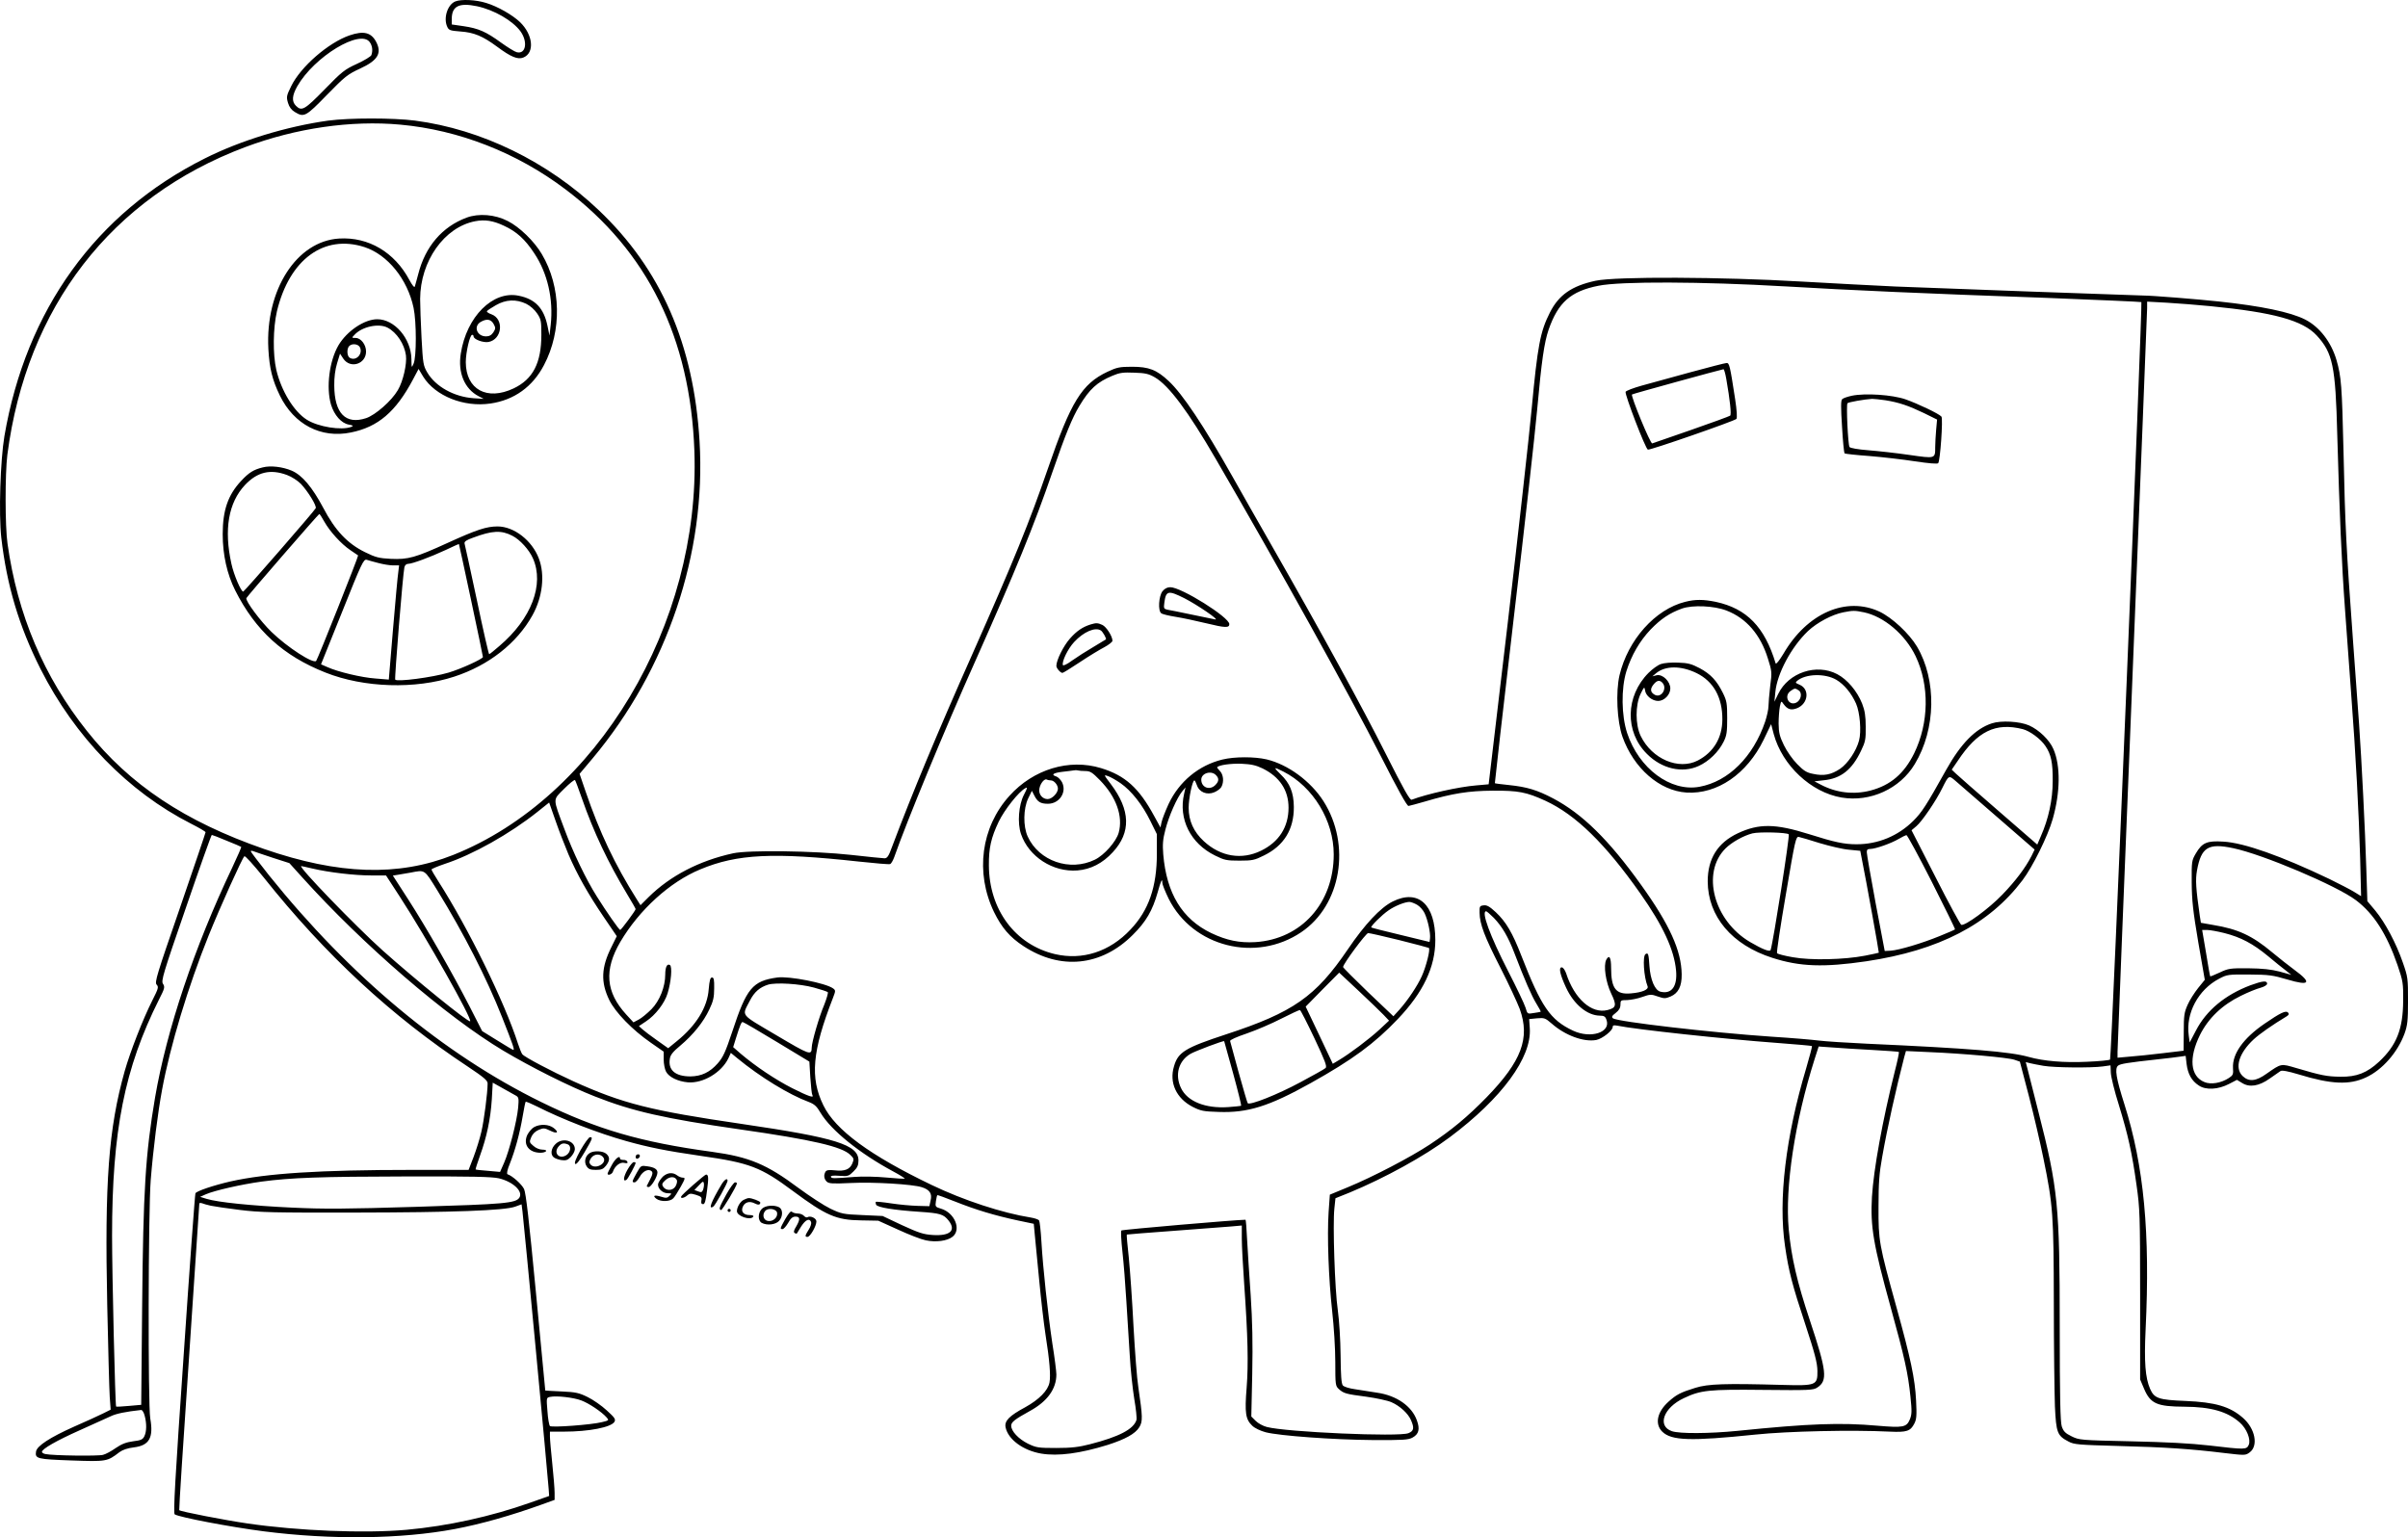 <?xml version="1.0" encoding="UTF-8"?>
<svg xmlns="http://www.w3.org/2000/svg" version="1.0" viewBox="0 0 1545.324 986.665" preserveAspectRatio="xMidYMid meet">
  <g transform="translate(-24.084,994.902) scale(0.1,-0.1)" fill="#000000" stroke="none">
    <path d="M3163 9940 c-50 -20 -78 -107 -52 -163 10 -22 19 -25 84 -30 88 -6 144 -30 235 -97 90 -67 134 -85 170 -70 73 30 62 146 -22 227 -48 46 -144 101 -217 123 -66 21 -160 25 -198 10z m139 -31 c111 -24 228 -92 279 -161 49 -68 34 -149 -24 -134 -13 3 -58 31 -100 61 -96 70 -145 92 -241 106 l-76 11 0 35 c0 83 47 106 162 82z M2484 9722 c-136 -47 -313 -201 -374 -325 -31 -63 -32 -70 -21 -108 8 -27 22 -46 44 -59 59 -36 70 -30 206 110 116 119 133 132 213 169 113 52 141 98 103 171 -32 61 -80 73 -171 42z m130 -44 c17 -24 20 -55 10 -83 -4 -9 -45 -34 -93 -56 -79 -36 -96 -50 -207 -164 -128 -131 -147 -142 -184 -105 -28 28 -25 66 9 126 109 190 405 369 465 282z M2348 9175 c-266 -37 -563 -127 -793 -243 -699 -350 -1147 -972 -1286 -1783 -26 -157 -37 -497 -20 -650 35 -306 113 -568 252 -844 220 -435 561 -787 966 -993 51 -26 93 -50 93 -55 0 -4 -74 -222 -164 -484 -149 -431 -164 -479 -150 -494 14 -15 11 -25 -27 -100 -62 -123 -143 -332 -178 -455 -104 -370 -129 -711 -112 -1504 6 -278 13 -542 16 -587 l6 -82 -48 -24 c-26 -13 -111 -52 -189 -86 -152 -68 -237 -123 -242 -159 -7 -46 6 -49 227 -57 226 -8 230 -7 308 53 22 16 53 26 93 31 99 12 127 62 105 186 -15 91 -13 1330 3 1530 16 199 46 436 73 580 52 282 167 662 299 990 74 183 213 492 229 508 5 5 59 -55 125 -137 395 -496 820 -890 1309 -1213 102 -68 127 -89 127 -108 0 -60 -23 -238 -40 -310 -10 -44 -33 -117 -50 -162 l-32 -83 -361 0 c-596 0 -934 -22 -1167 -74 -108 -25 -216 -61 -225 -76 -3 -4 -37 -468 -75 -1031 -56 -810 -68 -1024 -58 -1030 31 -19 356 -81 573 -109 431 -55 880 -50 1225 15 169 32 360 86 557 157 l83 30 0 46 c0 26 -7 110 -15 187 -8 77 -15 155 -15 173 l0 32 89 0 c162 0 304 28 325 63 9 16 2 27 -49 73 -32 30 -88 69 -123 86 -55 27 -76 32 -168 36 -57 3 -104 5 -104 6 0 1 -27 285 -60 630 -45 471 -64 636 -76 663 -15 31 -75 85 -106 95 -7 3 -2 28 15 69 33 83 63 191 82 303 8 49 17 91 19 93 2 3 35 -11 73 -30 161 -82 394 -172 573 -222 143 -40 256 -63 477 -95 317 -45 386 -72 593 -226 213 -158 278 -186 436 -188 l111 -2 126 -57 c69 -32 149 -63 179 -69 65 -14 138 -4 172 23 58 46 13 154 -74 180 -37 11 -38 13 -33 48 3 20 7 37 9 39 1 2 53 -17 116 -42 131 -52 250 -88 398 -120 l105 -22 7 -75 c4 -41 17 -171 28 -289 11 -118 29 -273 40 -345 27 -170 34 -264 26 -309 -10 -53 -67 -110 -155 -159 -104 -56 -135 -88 -127 -129 16 -78 112 -149 229 -169 108 -18 250 1 427 56 112 36 176 71 202 113 23 37 22 67 -6 257 -9 55 -22 231 -31 391 -8 160 -22 358 -30 439 -9 81 -15 148 -13 150 2 1 138 12 303 24 165 12 330 25 368 28 l67 6 0 -84 c0 -46 7 -175 15 -287 24 -340 28 -517 16 -670 -13 -162 -7 -203 36 -244 16 -16 53 -33 86 -42 89 -23 437 -48 687 -50 195 -1 229 1 256 16 40 22 48 54 28 109 -32 92 -130 161 -256 179 -40 6 -103 16 -140 22 -38 5 -73 16 -80 25 -9 12 -13 64 -14 192 -1 103 -9 224 -18 291 -19 129 -33 550 -22 652 l7 66 92 37 c224 93 478 232 642 355 333 249 527 512 513 700 l-4 58 50 5 c48 4 53 2 95 -34 86 -76 206 -120 286 -105 39 8 105 60 105 83 0 11 7 13 28 9 123 -25 688 -86 1027 -111 121 -9 221 -18 224 -20 2 -3 -15 -66 -37 -142 -132 -441 -180 -845 -136 -1142 23 -160 47 -252 131 -505 61 -186 76 -244 77 -296 1 -93 -8 -96 -229 -90 -361 10 -473 7 -555 -19 -94 -29 -121 -43 -172 -89 -73 -66 -89 -143 -40 -192 59 -58 181 -62 597 -19 210 22 622 31 865 19 107 -5 131 3 156 52 14 27 16 52 11 148 -7 141 -35 271 -126 599 -112 404 -116 425 -115 646 0 151 5 216 23 315 33 189 91 447 142 644 l11 39 151 -7 c217 -9 504 -35 545 -49 l35 -12 59 -225 c32 -124 73 -301 92 -395 62 -302 66 -362 67 -928 0 -282 4 -580 7 -664 8 -171 15 -189 88 -227 35 -19 65 -21 319 -28 305 -8 465 -19 678 -45 136 -16 138 -16 165 4 57 42 35 153 -43 221 -83 73 -177 101 -370 109 -171 7 -199 16 -226 77 -31 71 -39 172 -29 381 30 622 -11 1051 -136 1446 -54 170 -63 229 -41 248 16 12 56 19 257 41 58 6 121 14 141 17 l36 5 6 -52 c8 -64 32 -108 78 -138 45 -31 124 -27 195 10 l50 26 33 -20 c47 -30 108 -21 177 28 31 22 61 43 69 48 9 7 47 0 117 -21 209 -64 325 -69 431 -20 105 48 204 160 249 283 18 51 22 80 22 209 0 145 -1 153 -33 245 -43 125 -113 256 -176 333 l-52 62 -7 215 c-7 236 -30 692 -46 920 -6 80 -24 327 -40 550 -42 577 -50 724 -60 1201 -10 422 -14 479 -45 587 -34 116 -109 213 -201 260 -94 48 -282 87 -554 116 -140 15 -429 38 -480 38 -56 1 -1382 49 -1595 58 -126 6 -399 20 -605 32 -507 30 -1190 33 -1320 5 -153 -33 -236 -91 -293 -204 -62 -122 -79 -212 -117 -618 -17 -181 -86 -798 -153 -1370 l-123 -1040 -79 -7 c-112 -9 -318 -55 -415 -92 -11 -5 -51 66 -167 296 -150 298 -414 781 -730 1333 -88 154 -202 354 -253 445 -185 328 -321 531 -409 613 -78 73 -128 92 -236 92 -80 0 -97 -4 -157 -32 -165 -78 -235 -192 -383 -623 -118 -342 -216 -584 -485 -1191 -224 -504 -382 -883 -515 -1236 -21 -59 -31 -73 -48 -73 -11 0 -108 10 -216 22 -235 26 -656 32 -756 10 -216 -47 -403 -144 -542 -281 l-52 -52 -24 38 c-140 222 -238 428 -328 691 l-39 114 85 101 c477 570 728 1315 685 2033 -37 623 -248 1106 -648 1485 -327 311 -752 518 -1178 574 -140 18 -421 18 -556 0z m462 -26 c375 -34 748 -180 1058 -414 528 -397 803 -955 829 -1680 40 -1112 -626 -2227 -1549 -2594 -351 -139 -733 -127 -1213 39 -507 176 -862 412 -1136 757 -277 348 -446 747 -510 1203 -16 111 -16 449 -1 570 123 948 668 1653 1527 1975 326 122 679 173 995 144z m8885 -1038 c418 -25 895 -46 1682 -74 331 -13 604 -25 606 -27 8 -9 -192 -4853 -201 -4862 -4 -4 -71 -11 -148 -14 -146 -7 -278 4 -374 31 -121 34 -378 55 -1040 85 -129 6 -266 15 -305 20 -38 5 -176 17 -305 25 -384 26 -990 96 -1018 118 -10 8 -7 16 17 34 22 17 31 33 31 54 0 27 2 29 43 29 23 1 67 9 97 20 51 18 58 18 100 3 41 -14 48 -14 82 0 49 21 72 65 71 142 -2 152 -77 319 -261 575 -207 289 -377 456 -565 555 -101 53 -166 73 -281 85 -48 5 -90 10 -92 12 -1 2 53 478 121 1058 69 580 136 1181 150 1335 29 321 46 436 74 518 61 175 142 247 320 282 140 29 666 27 1196 -4z m2730 -127 c407 -40 593 -91 683 -188 103 -112 121 -195 132 -636 14 -495 28 -828 50 -1125 11 -143 28 -384 39 -535 30 -394 50 -778 58 -1059 l6 -244 -44 27 c-24 15 -96 52 -159 83 -307 147 -549 233 -681 240 -105 7 -136 -7 -176 -75 -27 -46 -28 -51 -27 -187 1 -116 8 -182 42 -383 l42 -242 -43 -53 c-23 -29 -54 -77 -67 -107 -22 -49 -25 -69 -25 -175 l-1 -120 -134 -16 c-74 -9 -170 -19 -212 -22 l-78 -7 0 38 c0 21 43 1095 95 2385 52 1291 95 2365 95 2388 l0 42 128 -7 c70 -4 195 -14 277 -22z m-6773 -457 c90 -52 214 -219 390 -522 408 -701 861 -1519 1058 -1905 111 -219 170 -325 180 -324 8 1 55 14 104 28 179 53 282 69 436 70 167 1 216 -9 339 -65 194 -90 383 -274 608 -594 146 -207 218 -362 230 -496 9 -102 -29 -153 -101 -135 -35 9 -64 76 -70 165 -5 78 -8 87 -25 76 -20 -12 -11 -147 13 -206 9 -21 -33 -40 -106 -46 -97 -9 -128 30 -128 164 0 67 -12 87 -31 52 -19 -37 -4 -143 32 -218 36 -74 32 -91 -24 -105 -102 -26 -213 72 -266 237 -8 21 -19 37 -28 37 -21 0 -11 -46 28 -130 50 -108 136 -179 217 -180 26 0 35 -5 42 -26 31 -81 -100 -124 -215 -70 -146 69 -203 153 -331 481 -57 147 -98 217 -164 279 -39 36 -57 47 -78 44 -25 -3 -27 -6 -26 -48 1 -72 31 -152 135 -355 53 -104 108 -223 123 -263 67 -187 11 -335 -213 -566 -122 -125 -224 -210 -366 -304 -121 -80 -364 -207 -524 -273 l-116 -48 -8 -113 c-10 -153 0 -426 23 -635 11 -98 20 -240 20 -326 0 -147 1 -154 23 -174 31 -28 46 -32 177 -49 63 -9 135 -24 160 -35 55 -24 108 -73 126 -116 22 -50 18 -69 -17 -83 -61 -25 -785 7 -909 40 -24 6 -56 24 -71 39 l-28 28 6 274 c4 199 1 337 -10 504 -9 127 -19 287 -23 358 -3 70 -8 127 -10 127 -56 0 -791 -63 -797 -69 -4 -4 -1 -65 7 -137 8 -71 19 -212 25 -314 7 -102 16 -260 22 -351 5 -92 19 -218 29 -280 11 -63 17 -123 14 -134 -18 -59 -111 -108 -299 -156 -70 -18 -117 -24 -215 -24 -117 0 -129 2 -183 28 -60 30 -107 80 -107 115 0 23 23 41 121 95 111 61 169 141 169 234 0 18 -11 108 -26 200 -30 203 -60 483 -70 653 -4 69 -11 130 -15 136 -5 6 -28 14 -52 18 -183 29 -433 111 -637 209 -396 190 -618 353 -695 511 -87 177 -72 348 61 689 18 47 18 49 1 62 -47 34 -281 80 -357 70 -160 -22 -198 -68 -290 -348 -44 -132 -59 -164 -93 -203 -51 -58 -105 -83 -175 -84 -98 0 -146 41 -132 116 3 22 22 45 67 82 81 68 149 152 186 232 25 52 31 78 31 135 1 56 -2 70 -14 70 -11 0 -16 -18 -21 -75 -8 -116 -80 -233 -205 -334 l-55 -45 -72 51 c-40 28 -82 60 -94 71 l-22 20 45 30 c61 40 120 117 139 180 23 75 31 172 15 182 -18 11 -30 -13 -30 -61 0 -79 -36 -169 -88 -222 -27 -27 -64 -58 -82 -67 l-34 -18 -46 50 c-132 144 -144 286 -38 467 121 205 317 384 513 465 237 99 468 110 1018 50 103 -11 193 -19 200 -16 7 2 18 22 26 43 81 231 323 817 516 1249 262 588 382 881 500 1225 84 243 127 348 173 424 65 108 113 152 211 193 47 20 69 23 142 20 71 -2 93 -8 131 -30z m-3677 -2702 c75 -216 168 -412 292 -618 29 -48 53 -90 53 -93 0 -9 -93 -134 -99 -134 -7 0 -88 116 -150 215 -68 107 -154 285 -209 435 -75 202 -75 181 -1 256 35 35 66 60 70 56 3 -4 23 -56 44 -117z m-86 -360 c56 -130 124 -251 227 -403 l83 -122 -34 -69 c-66 -131 -70 -226 -14 -341 39 -79 147 -191 267 -274 l82 -57 0 -50 c0 -28 7 -63 15 -78 18 -35 75 -63 140 -69 98 -8 216 63 260 154 l16 35 40 -33 c148 -122 335 -236 460 -282 36 -14 51 -27 76 -70 68 -113 252 -261 466 -376 43 -23 76 -44 74 -46 -2 -2 -55 1 -118 7 -63 6 -154 8 -204 4 -139 -11 -148 -11 -152 1 -2 7 16 9 55 6 55 -4 60 -2 90 28 25 24 32 40 32 70 0 101 -142 146 -749 235 -587 86 -762 130 -1081 274 -136 62 -313 155 -327 173 -6 7 -18 38 -28 68 -85 265 -317 739 -511 1042 -24 37 -44 72 -44 76 0 4 38 20 85 36 178 58 418 193 595 334 l75 60 41 -117 c22 -64 60 -161 83 -216z m-2194 88 c50 -20 92 -38 94 -40 2 -1 -24 -61 -58 -133 -243 -511 -420 -1039 -495 -1475 -62 -367 -76 -593 -83 -1342 l-6 -631 -79 -7 c-43 -4 -81 -6 -82 -4 -6 7 -26 850 -26 1096 0 675 80 1075 301 1516 37 72 39 81 26 101 -13 19 -1 61 147 489 88 257 163 467 166 467 3 0 46 -16 95 -37z m12877 -48 c191 -40 665 -241 788 -334 114 -86 198 -217 267 -417 35 -103 37 -115 36 -229 -1 -181 -42 -285 -154 -390 -77 -72 -145 -99 -249 -97 -86 1 -122 8 -284 56 -99 29 -94 30 -190 -37 -68 -49 -114 -53 -154 -14 -52 52 -23 147 72 235 38 35 119 92 212 148 14 9 16 15 8 24 -14 15 -49 -2 -151 -72 -137 -94 -207 -194 -202 -284 3 -40 0 -47 -26 -64 -50 -33 -117 -44 -158 -26 -90 37 -101 154 -28 302 54 108 143 193 262 251 46 23 103 46 127 52 25 7 42 18 42 26 0 22 -30 18 -107 -10 -162 -61 -283 -161 -350 -291 l-40 -76 -6 45 c-20 142 61 294 195 364 51 27 58 28 193 27 127 -1 150 -4 245 -32 144 -43 160 -22 45 62 -35 26 -99 76 -142 112 -129 108 -220 150 -379 176 l-79 14 -7 44 c-25 176 -29 231 -18 292 27 149 72 177 232 143z m-12580 -62 l106 -34 83 -92 c391 -434 925 -894 1290 -1112 178 -106 423 -229 586 -293 243 -96 445 -142 932 -212 468 -67 656 -111 709 -164 23 -22 24 -27 13 -54 -16 -39 -49 -52 -112 -45 -38 4 -53 2 -60 -8 -13 -21 -11 -46 7 -64 14 -13 35 -15 158 -9 144 7 392 -8 452 -27 51 -16 68 -41 57 -85 l-8 -37 -75 2 c-41 1 -118 8 -170 16 -52 8 -96 12 -98 10 -3 -2 -2 -10 1 -18 7 -18 114 -35 278 -46 133 -9 155 -15 188 -57 49 -63 9 -99 -102 -92 -61 4 -90 14 -197 63 l-125 59 -130 6 c-123 5 -135 8 -205 41 -41 20 -133 80 -205 133 -205 153 -316 199 -555 232 -457 62 -738 144 -1095 319 -628 308 -1227 807 -1748 1456 -64 81 -117 150 -117 154 0 4 8 4 18 0 9 -4 65 -22 124 -42z m255 -69 c106 -25 269 -44 374 -44 l97 0 89 -137 c171 -263 465 -784 451 -799 -10 -10 -347 263 -561 454 -176 158 -547 542 -523 542 2 0 35 -7 73 -16z m801 -141 c168 -273 316 -562 415 -813 72 -182 81 -210 72 -210 -3 0 -49 27 -103 61 l-97 60 -80 157 c-110 214 -277 506 -395 689 l-98 152 31 5 c18 3 55 9 82 14 95 18 87 24 173 -115z m6779 -175 c54 -56 93 -123 133 -228 67 -175 110 -273 140 -322 17 -28 30 -51 28 -53 -2 -1 -21 -5 -44 -8 -41 -7 -41 -7 -53 34 -7 23 -57 128 -112 235 -117 228 -174 384 -141 384 4 0 26 -19 49 -42z m4689 -98 c106 -27 183 -68 280 -148 44 -37 96 -79 115 -93 l34 -27 -75 21 c-55 14 -109 20 -200 21 -117 1 -129 -1 -184 -27 -32 -15 -60 -26 -61 -25 -2 2 -14 69 -27 151 l-25 147 32 0 c17 0 67 -9 111 -20z m-9051 -350 c44 -12 83 -25 88 -29 4 -4 -7 -41 -23 -82 -33 -77 -80 -240 -80 -274 -1 -52 -12 -48 -228 80 -238 141 -221 119 -168 223 28 54 62 84 116 101 51 15 204 6 295 -19z m-240 -348 l210 -127 6 -101 c4 -56 9 -107 13 -113 14 -22 -23 -10 -130 44 -106 54 -232 138 -330 221 l-48 42 18 58 c27 86 35 104 43 103 5 0 103 -57 218 -127z m7029 -52 c93 -5 170 -11 173 -13 2 -3 -9 -58 -26 -123 -80 -320 -136 -629 -147 -807 -11 -191 9 -307 121 -712 88 -318 111 -421 126 -570 10 -95 9 -115 -4 -147 -21 -50 -43 -54 -207 -40 -237 21 -437 14 -899 -33 -181 -18 -372 -19 -421 -2 -96 33 -54 151 77 212 107 51 159 57 508 53 295 -3 323 -2 348 15 68 44 61 105 -47 430 -83 249 -119 404 -136 585 -25 271 39 692 166 1093 l26 81 86 -6 c48 -4 163 -11 256 -16z m1101 -102 c70 -12 307 -14 380 -4 l50 7 2 -48 c1 -26 24 -120 52 -208 59 -193 84 -305 113 -513 21 -147 23 -193 23 -702 l0 -545 25 -59 c41 -97 83 -115 260 -116 169 -1 275 -31 354 -101 45 -39 73 -110 58 -144 -14 -31 -23 -31 -252 -4 -120 14 -278 22 -505 27 -324 7 -331 8 -380 32 -41 20 -52 32 -63 64 -9 30 -13 183 -13 645 0 771 -11 882 -136 1371 -30 118 -61 239 -68 268 l-14 54 27 -7 c15 -4 54 -11 87 -17z m-9802 -192 c17 -10 18 -20 13 -77 -8 -86 -57 -278 -90 -353 l-26 -59 -77 7 c-42 3 -78 7 -80 9 -1 2 11 41 28 88 43 118 68 236 76 362 l6 107 66 -37 c36 -20 74 -41 84 -47z m-111 -530 c92 -22 157 -84 132 -124 -23 -36 -98 -42 -660 -59 -458 -14 -594 -15 -800 -5 -261 12 -475 34 -547 56 l-42 13 38 17 c56 24 226 63 357 81 188 25 375 32 935 33 416 1 542 -2 587 -12z m-1848 -176 c23 -5 106 -17 186 -27 126 -16 222 -18 735 -17 635 1 963 13 1032 38 l41 15 6 -47 c8 -60 165 -1722 168 -1781 l3 -44 -125 -44 c-249 -88 -526 -149 -790 -173 -271 -24 -696 -7 -1023 41 -139 20 -428 76 -436 85 -2 2 26 444 63 981 36 538 66 982 66 987 0 4 8 5 17 2 9 -4 35 -11 57 -16z m2378 -1250 c48 -18 129 -72 161 -108 17 -19 17 -20 -29 -31 -67 -17 -323 -36 -334 -25 -5 5 -13 48 -16 96 -7 85 -7 86 17 91 41 9 152 -4 201 -23z m-2803 -97 c14 -51 13 -103 -2 -133 -10 -21 -23 -26 -72 -32 -44 -6 -73 -17 -111 -43 -28 -20 -65 -40 -82 -44 -30 -9 -323 -5 -369 5 -13 2 -23 9 -23 14 0 19 95 73 243 139 83 38 172 78 197 89 37 18 97 30 197 41 7 0 17 -16 22 -36z M3235 8552 c-156 -58 -265 -185 -310 -362 -10 -36 -19 -72 -22 -80 -3 -9 -16 7 -35 42 -95 178 -262 277 -450 266 -273 -16 -475 -329 -455 -708 7 -125 25 -199 74 -300 91 -186 264 -276 455 -237 175 35 289 133 399 340 l36 68 30 -50 c78 -124 260 -197 431 -172 152 22 271 107 344 247 116 220 110 503 -14 712 -49 83 -143 174 -218 212 -83 43 -187 51 -265 22z m240 -52 c80 -37 134 -85 194 -176 86 -128 124 -296 106 -460 l-8 -69 -13 64 c-24 113 -79 171 -185 192 -165 34 -334 -134 -371 -371 -20 -123 24 -227 114 -274 l33 -17 -65 4 c-126 9 -244 75 -297 165 -26 44 -28 57 -37 222 -5 96 -9 209 -9 250 1 243 155 461 353 499 62 12 115 4 185 -29z m-895 -137 c149 -49 276 -206 315 -390 19 -89 19 -317 0 -358 -13 -30 -13 -29 -14 30 -2 131 -108 255 -219 255 -83 0 -195 -76 -249 -167 -59 -101 -80 -271 -48 -381 21 -68 66 -119 113 -128 31 -6 33 -8 17 -15 -63 -24 -212 0 -285 46 -83 52 -164 185 -196 320 -23 101 -21 268 4 376 80 333 302 496 562 412z m1038 -364 c26 -13 54 -38 70 -62 25 -37 27 -49 27 -136 0 -182 -54 -286 -178 -345 -171 -81 -306 -7 -307 168 0 63 26 176 41 176 5 0 9 -4 9 -10 0 -19 61 -42 96 -36 88 17 101 148 18 178 -18 6 -31 15 -28 20 3 5 29 22 57 38 64 37 130 40 195 9z m-209 -130 c13 -24 13 -29 -2 -53 -12 -18 -26 -26 -47 -26 -60 0 -83 67 -32 94 37 21 64 16 81 -15z m-681 -23 c59 -31 108 -105 118 -178 7 -55 -18 -166 -52 -223 -40 -69 -144 -160 -204 -180 -131 -43 -203 31 -204 209 -1 52 6 103 18 143 l19 62 21 -32 c45 -67 146 -35 146 46 0 44 -33 87 -67 87 -25 0 -26 1 -8 19 47 53 156 77 213 47z m-178 -125 c22 -42 -23 -92 -64 -69 -19 10 -21 59 -4 76 18 18 56 14 68 -7z M1927 6949 c-58 -14 -89 -33 -139 -87 -84 -90 -118 -188 -118 -342 0 -132 28 -256 80 -360 130 -258 309 -421 580 -528 247 -98 576 -108 826 -26 221 72 402 214 502 394 65 117 81 259 41 364 -43 115 -159 206 -265 206 -71 0 -135 -21 -319 -105 -210 -96 -255 -108 -366 -103 -76 4 -97 9 -166 43 -112 55 -191 138 -268 285 -71 133 -135 209 -202 238 -59 25 -136 34 -186 21z m156 -49 c30 -11 68 -36 89 -57 45 -48 102 -140 95 -156 -6 -15 -455 -531 -465 -535 -13 -4 -61 108 -76 178 -49 221 -19 393 87 506 79 84 163 104 270 64z m239 -299 c36 -64 109 -144 167 -183 25 -17 48 -33 50 -34 4 -4 -259 -665 -269 -677 -18 -21 -185 87 -287 186 -70 68 -168 199 -161 217 4 11 462 539 468 540 3 0 17 -22 32 -49z m1207 -91 c48 -24 108 -90 132 -145 74 -167 -10 -388 -215 -562 -33 -29 -63 -53 -66 -53 -3 0 -39 156 -79 348 -41 191 -76 354 -79 363 -2 12 12 22 55 37 123 46 181 49 252 12z m-265 -413 c42 -196 76 -361 76 -365 0 -12 -142 -77 -220 -100 -104 -31 -333 -61 -343 -45 -5 8 49 677 59 721 3 13 12 22 24 22 26 0 142 43 241 89 46 22 84 39 85 38 1 -1 36 -163 78 -360z m-594 238 c30 -8 72 -15 93 -15 l39 0 -5 -42 c-4 -24 -19 -189 -34 -367 l-27 -324 -86 7 c-88 6 -243 43 -310 74 l-39 17 136 338 c125 313 137 338 157 333 11 -4 46 -13 76 -21z M11090 7560 c-118 -33 -259 -71 -313 -86 -54 -15 -101 -33 -104 -40 -6 -17 127 -365 143 -371 13 -5 554 183 568 197 6 6 3 55 -8 127 -33 215 -37 233 -55 232 -9 0 -113 -27 -231 -59z m229 -42 c24 -138 34 -229 25 -237 -5 -4 -117 -45 -249 -91 -132 -46 -245 -85 -251 -87 -12 -4 -139 305 -130 314 3 4 571 160 587 162 4 1 12 -27 18 -61z M12125 7409 c-27 -6 -55 -15 -62 -22 -9 -9 -9 -52 -1 -177 5 -91 13 -168 16 -171 4 -3 76 -11 160 -17 84 -7 216 -22 292 -34 87 -13 144 -18 149 -12 13 13 32 286 21 299 -15 18 -151 83 -231 111 -84 29 -256 41 -344 23z m215 -29 c88 -14 149 -35 249 -83 l83 -41 -6 -66 c-3 -36 -6 -85 -6 -110 0 -76 2 -75 -166 -51 -82 12 -200 25 -263 30 -66 5 -117 14 -121 21 -10 16 -22 272 -13 281 7 7 109 25 158 28 11 0 49 -4 85 -9z M11055 6086 c-192 -48 -367 -244 -421 -471 -25 -108 -16 -296 19 -395 72 -202 238 -347 411 -358 197 -12 388 119 495 339 l48 100 17 -65 c55 -200 239 -373 435 -406 184 -31 375 56 470 215 136 225 141 539 14 754 -51 85 -159 185 -240 224 -215 100 -465 -9 -617 -270 -26 -43 -47 -70 -50 -62 -71 235 -186 352 -384 395 -80 16 -130 17 -197 0z m266 -56 c127 -49 218 -155 265 -307 26 -82 27 -89 15 -178 -6 -52 -11 -110 -11 -129 0 -20 -10 -64 -21 -98 -77 -227 -236 -385 -422 -419 -186 -34 -389 118 -464 345 -37 113 -39 285 -5 396 33 104 85 194 156 269 66 68 121 105 201 134 68 24 207 18 286 -13z m881 -11 c129 -27 265 -142 332 -281 90 -188 86 -429 -9 -624 -64 -130 -151 -205 -280 -239 -108 -28 -220 -15 -320 38 l-40 21 61 7 c109 11 180 67 238 189 28 58 31 74 30 155 0 69 -6 104 -23 148 -32 80 -95 155 -160 189 -133 70 -312 10 -378 -126 l-25 -51 6 61 c11 119 102 290 210 393 59 55 155 106 227 120 62 12 72 12 131 0z m-177 -433 c51 -30 97 -86 127 -153 25 -57 35 -179 19 -238 -18 -67 -72 -147 -122 -181 -57 -38 -105 -47 -173 -32 -42 8 -60 20 -102 63 -29 29 -66 82 -85 121 -28 58 -33 80 -34 139 0 39 4 87 8 109 8 37 9 38 23 17 26 -36 49 -43 89 -27 71 30 80 122 15 150 -27 11 -29 14 -16 25 55 46 179 49 251 7z m-240 -69 c23 -17 14 -61 -15 -77 -49 -26 -84 42 -38 74 27 19 29 19 53 3z M10900 5687 c-19 -6 -55 -32 -80 -57 -148 -149 -153 -378 -10 -520 95 -96 227 -126 333 -77 65 30 127 90 159 155 20 40 23 62 23 152 0 94 -3 111 -27 160 -40 81 -79 122 -149 160 -53 28 -76 34 -139 36 -41 2 -91 -2 -110 -9z m228 -58 c109 -53 167 -157 166 -299 -1 -117 -56 -209 -157 -262 -123 -64 -295 9 -367 157 -35 72 -35 198 -1 270 23 47 25 48 29 23 4 -35 46 -68 84 -68 39 0 78 40 78 80 0 45 -49 93 -87 85 l-28 -7 25 21 c60 48 158 48 258 0z m-220 -61 c35 -35 -4 -101 -47 -79 -29 16 -32 37 -10 65 22 28 39 32 57 14z M13023 5306 c-104 -34 -198 -129 -292 -297 -130 -233 -157 -274 -212 -329 -98 -97 -226 -150 -364 -150 -79 0 -141 13 -305 65 -216 68 -321 69 -456 6 -130 -61 -194 -163 -194 -309 1 -225 155 -408 415 -491 177 -57 330 -62 603 -22 467 70 788 237 1002 520 66 87 163 284 194 393 49 172 51 341 5 448 -25 59 -92 124 -157 153 -59 26 -180 33 -239 13z m199 -37 c46 -12 115 -63 145 -108 37 -54 48 -108 47 -226 0 -118 -27 -243 -76 -353 l-23 -54 -250 217 c-137 119 -261 227 -274 240 l-25 24 39 57 c126 190 242 247 417 203z m-159 -569 l235 -204 -20 -41 c-39 -76 -102 -160 -187 -248 -86 -90 -241 -203 -264 -194 -6 3 -81 140 -165 306 l-154 301 31 26 c35 29 126 162 166 244 42 84 42 84 85 47 20 -17 143 -124 273 -237z m-1343 -106 c8 -8 -99 -688 -116 -742 -4 -15 -51 3 -133 51 -233 138 -313 444 -157 600 40 40 115 82 173 97 46 11 221 6 233 -6z m918 -305 c84 -166 151 -303 149 -305 -2 -3 -46 -22 -98 -43 -115 -47 -260 -90 -314 -94 l-39 -2 -58 305 c-31 168 -57 315 -57 328 -1 17 5 22 22 22 33 0 135 36 182 64 22 13 45 24 50 25 6 0 79 -135 163 -300z m-718 248 c64 -19 148 -39 187 -42 l72 -7 10 -52 c27 -133 111 -599 109 -602 -2 -1 -41 -10 -88 -19 -134 -26 -349 -31 -464 -10 -53 9 -98 21 -101 26 -4 5 22 176 57 380 59 349 64 370 83 366 11 -2 72 -20 135 -40z M7701 6154 c-24 -31 -30 -125 -8 -141 6 -6 48 -16 92 -23 44 -7 133 -26 199 -42 119 -29 146 -30 146 -5 0 44 -308 237 -379 237 -20 0 -36 -9 -50 -26z m139 -44 c81 -41 230 -142 200 -137 -14 3 -83 17 -155 32 -71 15 -141 29 -154 31 -21 5 -23 9 -18 45 10 77 25 80 127 29z M7240 5941 c-51 -16 -89 -41 -133 -91 -41 -46 -87 -138 -87 -175 0 -15 26 -45 39 -45 5 0 55 31 112 69 57 38 128 81 157 96 28 15 52 34 52 41 0 29 -39 90 -65 102 -29 13 -39 14 -75 3z m66 -39 c12 -8 37 -52 32 -57 -2 -1 -38 -23 -81 -49 -43 -25 -104 -64 -135 -86 -32 -24 -58 -36 -60 -30 -8 23 32 105 72 148 61 66 136 98 172 74z M8086 5074 c-152 -37 -278 -141 -346 -286 -21 -46 -41 -98 -45 -117 l-7 -33 -40 73 c-98 181 -187 261 -342 308 -204 62 -433 -7 -587 -178 -182 -201 -221 -493 -99 -746 49 -100 101 -161 188 -218 238 -157 501 -130 702 71 86 85 127 157 160 273 21 76 30 95 30 62 0 -11 19 -58 41 -103 155 -309 560 -411 851 -214 256 173 321 560 142 841 -82 128 -227 235 -365 268 -79 18 -205 18 -283 -1z m257 -57 c110 -54 167 -140 167 -252 0 -124 -61 -220 -176 -276 -124 -61 -260 -39 -368 61 -65 60 -97 131 -97 214 0 61 24 176 37 176 3 0 10 -14 16 -31 15 -45 65 -65 112 -45 19 8 39 23 45 34 18 33 13 80 -10 103 -11 11 -19 22 -17 24 14 14 86 24 154 22 64 -3 93 -9 137 -30z m135 -21 c190 -97 322 -314 322 -531 0 -312 -207 -544 -503 -563 -102 -6 -184 11 -283 58 -187 90 -287 255 -308 505 -5 64 -3 96 14 160 22 86 74 204 108 245 l21 25 -9 -40 c-38 -163 41 -320 198 -397 60 -30 75 -33 157 -33 82 0 97 3 157 33 129 63 193 168 192 312 -1 92 -25 152 -85 209 -48 47 -46 50 19 17z m-1271 4 c30 0 44 -9 92 -58 106 -108 150 -233 121 -338 -16 -57 -93 -144 -153 -173 -160 -78 -359 -9 -431 149 -30 66 -28 179 3 244 l24 49 15 -29 c21 -42 40 -54 88 -54 74 0 123 75 90 139 -9 16 -25 32 -36 36 -36 11 -21 23 38 30 31 3 64 8 72 9 8 2 21 2 28 0 8 -2 29 -4 49 -4z m837 -26 c21 -21 20 -40 -4 -64 -36 -36 -90 -16 -90 35 0 41 63 61 94 29z m-612 -52 c70 -49 140 -138 191 -242 l42 -85 0 -125 c0 -213 -52 -364 -169 -487 -134 -143 -309 -199 -485 -158 -255 60 -423 286 -424 570 -1 111 14 177 63 280 37 77 129 193 171 215 15 9 14 2 -9 -42 -34 -65 -43 -182 -19 -252 50 -146 205 -246 362 -234 86 7 162 46 227 117 118 127 114 270 -13 438 -45 59 -46 61 -19 51 16 -5 53 -26 82 -46z m-447 18 c20 0 45 -29 45 -53 0 -28 -38 -67 -66 -67 -30 0 -54 25 -54 56 0 33 29 76 47 70 8 -4 21 -6 28 -6z M9179 4163 c-79 -39 -180 -147 -289 -308 -206 -303 -350 -404 -781 -545 -262 -86 -308 -114 -334 -205 -32 -105 15 -206 119 -260 53 -27 71 -30 167 -33 187 -7 324 36 591 185 267 149 410 254 560 412 162 170 240 333 240 506 0 229 -109 329 -273 248z m157 -22 c17 -10 38 -34 47 -53 21 -44 39 -129 35 -161 l-3 -24 -185 45 c-102 24 -187 46 -189 48 -7 6 68 81 111 110 40 28 102 53 133 54 11 0 34 -9 51 -19z m-116 -226 c100 -25 186 -48 190 -50 12 -7 -17 -120 -45 -182 -28 -62 -88 -152 -142 -213 l-40 -44 -162 154 c-88 85 -161 158 -161 162 0 20 147 218 161 218 9 0 98 -20 199 -45z m-100 -480 l35 -37 -61 -57 c-65 -60 -191 -155 -260 -196 l-40 -24 -87 184 -87 183 107 109 108 109 125 -117 c69 -65 141 -134 160 -154z m-444 -150 c68 -144 82 -181 72 -191 -7 -7 -81 -48 -163 -92 -145 -78 -323 -149 -337 -134 -3 4 -29 93 -58 197 -28 105 -53 195 -55 202 -2 7 40 26 108 49 61 21 161 64 221 95 61 31 115 56 119 55 5 -1 46 -82 93 -181z m-522 -224 c31 -113 54 -207 52 -209 -3 -2 -40 -6 -83 -9 -146 -10 -262 36 -303 122 -41 85 -16 175 61 220 29 17 211 86 216 81 0 0 26 -93 57 -205z M3669 2715 c-15 -8 -34 -31 -44 -50 -29 -63 10 -115 85 -115 16 0 32 5 35 10 4 6 -6 10 -24 10 -17 0 -42 10 -57 24 -26 22 -27 25 -14 56 9 21 25 37 48 47 31 13 38 12 73 -5 46 -23 60 -12 23 17 -31 24 -86 27 -125 6z M3967 2568 c-32 -58 -42 -85 -34 -90 7 -4 28 22 59 75 52 89 55 97 35 97 -7 0 -34 -37 -60 -82z M3805 2605 c-28 -27 -33 -66 -11 -84 8 -7 30 -15 49 -18 29 -4 40 -1 61 20 14 15 26 37 26 50 0 56 -81 77 -125 32z m79 -1 c25 -9 19 -51 -8 -69 -47 -31 -87 15 -49 57 17 19 31 22 57 12z M4027 2549 c-30 -17 -40 -58 -22 -85 12 -19 24 -24 60 -24 35 0 47 5 64 26 26 33 27 56 3 77 -21 19 -78 22 -105 6z m87 -31 c23 -38 -55 -78 -84 -43 -10 12 -9 20 4 41 20 29 62 30 80 2z M4320 2524 c0 -9 5 -14 12 -12 18 6 21 28 4 28 -9 0 -16 -7 -16 -16z M4167 2471 c-15 -27 -27 -51 -27 -55 0 -15 29 -4 34 12 12 37 47 64 73 57 18 -4 24 -2 20 7 -2 7 -14 13 -26 12 -11 0 -21 3 -21 8 0 25 -30 2 -53 -41z M4267 2440 c-26 -46 -29 -79 -6 -64 9 5 59 98 59 109 0 3 -6 5 -12 5 -7 0 -26 -23 -41 -50z M4327 2421 c-31 -56 -32 -61 -14 -61 8 0 22 16 33 35 20 38 58 55 77 36 8 -8 6 -21 -8 -48 -11 -21 -21 -41 -23 -45 -2 -5 3 -8 12 -8 16 0 56 67 56 93 0 21 -20 34 -65 40 -40 6 -41 6 -68 -42z M4496 2398 c-13 -13 -27 -33 -31 -45 -8 -29 26 -63 62 -63 26 0 26 -1 10 -17 -14 -14 -22 -15 -54 -5 -43 13 -57 7 -29 -14 28 -20 89 -18 108 4 9 9 30 43 48 75 28 51 30 57 13 57 -10 0 -27 7 -37 15 -28 21 -61 18 -90 -7z m89 -25 c3 -9 -2 -27 -10 -40 -19 -29 -62 -28 -79 0 -9 15 -6 22 16 42 29 25 62 24 73 -2z M4690 2344 c-41 -36 -76 -69 -78 -75 -6 -15 20 -10 39 7 14 13 23 14 56 4 34 -11 39 -16 35 -36 -3 -17 0 -24 11 -24 11 0 17 22 25 86 11 82 10 104 -6 104 -4 0 -41 -30 -82 -66z m63 -31 c-7 -17 -12 -19 -32 -11 l-24 9 29 30 c25 27 29 28 32 12 2 -10 -1 -28 -5 -40z M4872 2348 c-69 -116 -87 -165 -54 -144 13 8 92 151 92 166 0 20 -19 9 -38 -22z M4901 2281 c-45 -83 -49 -93 -33 -99 8 -2 102 155 102 172 0 3 -6 6 -12 6 -7 0 -33 -36 -57 -79z M5014 2248 c-22 -10 -44 -47 -44 -73 0 -32 88 -62 105 -35 4 6 -6 10 -23 10 -40 0 -58 23 -44 54 13 29 43 38 76 21 23 -12 36 -10 36 6 0 8 -56 29 -74 28 -6 0 -21 -5 -32 -11z M5130 2190 c-26 -26 -26 -76 -1 -90 34 -18 88 -12 111 12 26 28 26 74 1 88 -33 17 -89 12 -111 -10z m98 -26 c4 -29 -25 -56 -57 -52 -30 3 -41 39 -20 64 19 23 73 14 77 -12z M4910 2180 c0 -5 5 -10 10 -10 6 0 10 5 10 10 0 6 -4 10 -10 10 -5 0 -10 -4 -10 -10z M5281 2126 c-35 -63 -36 -66 -18 -66 7 0 23 18 36 40 16 30 29 40 47 40 30 0 31 -17 4 -64 -15 -23 -17 -36 -10 -41 6 -4 12 -5 14 -4 1 2 14 23 29 47 28 43 53 54 63 27 3 -8 -3 -30 -15 -48 -25 -40 -26 -47 -8 -47 17 0 57 70 57 99 0 21 -39 39 -58 27 -5 -3 -15 1 -22 9 -7 8 -24 15 -39 15 -15 0 -32 5 -38 11 -7 7 -19 -6 -42 -45z"></path>
  </g>
</svg>
